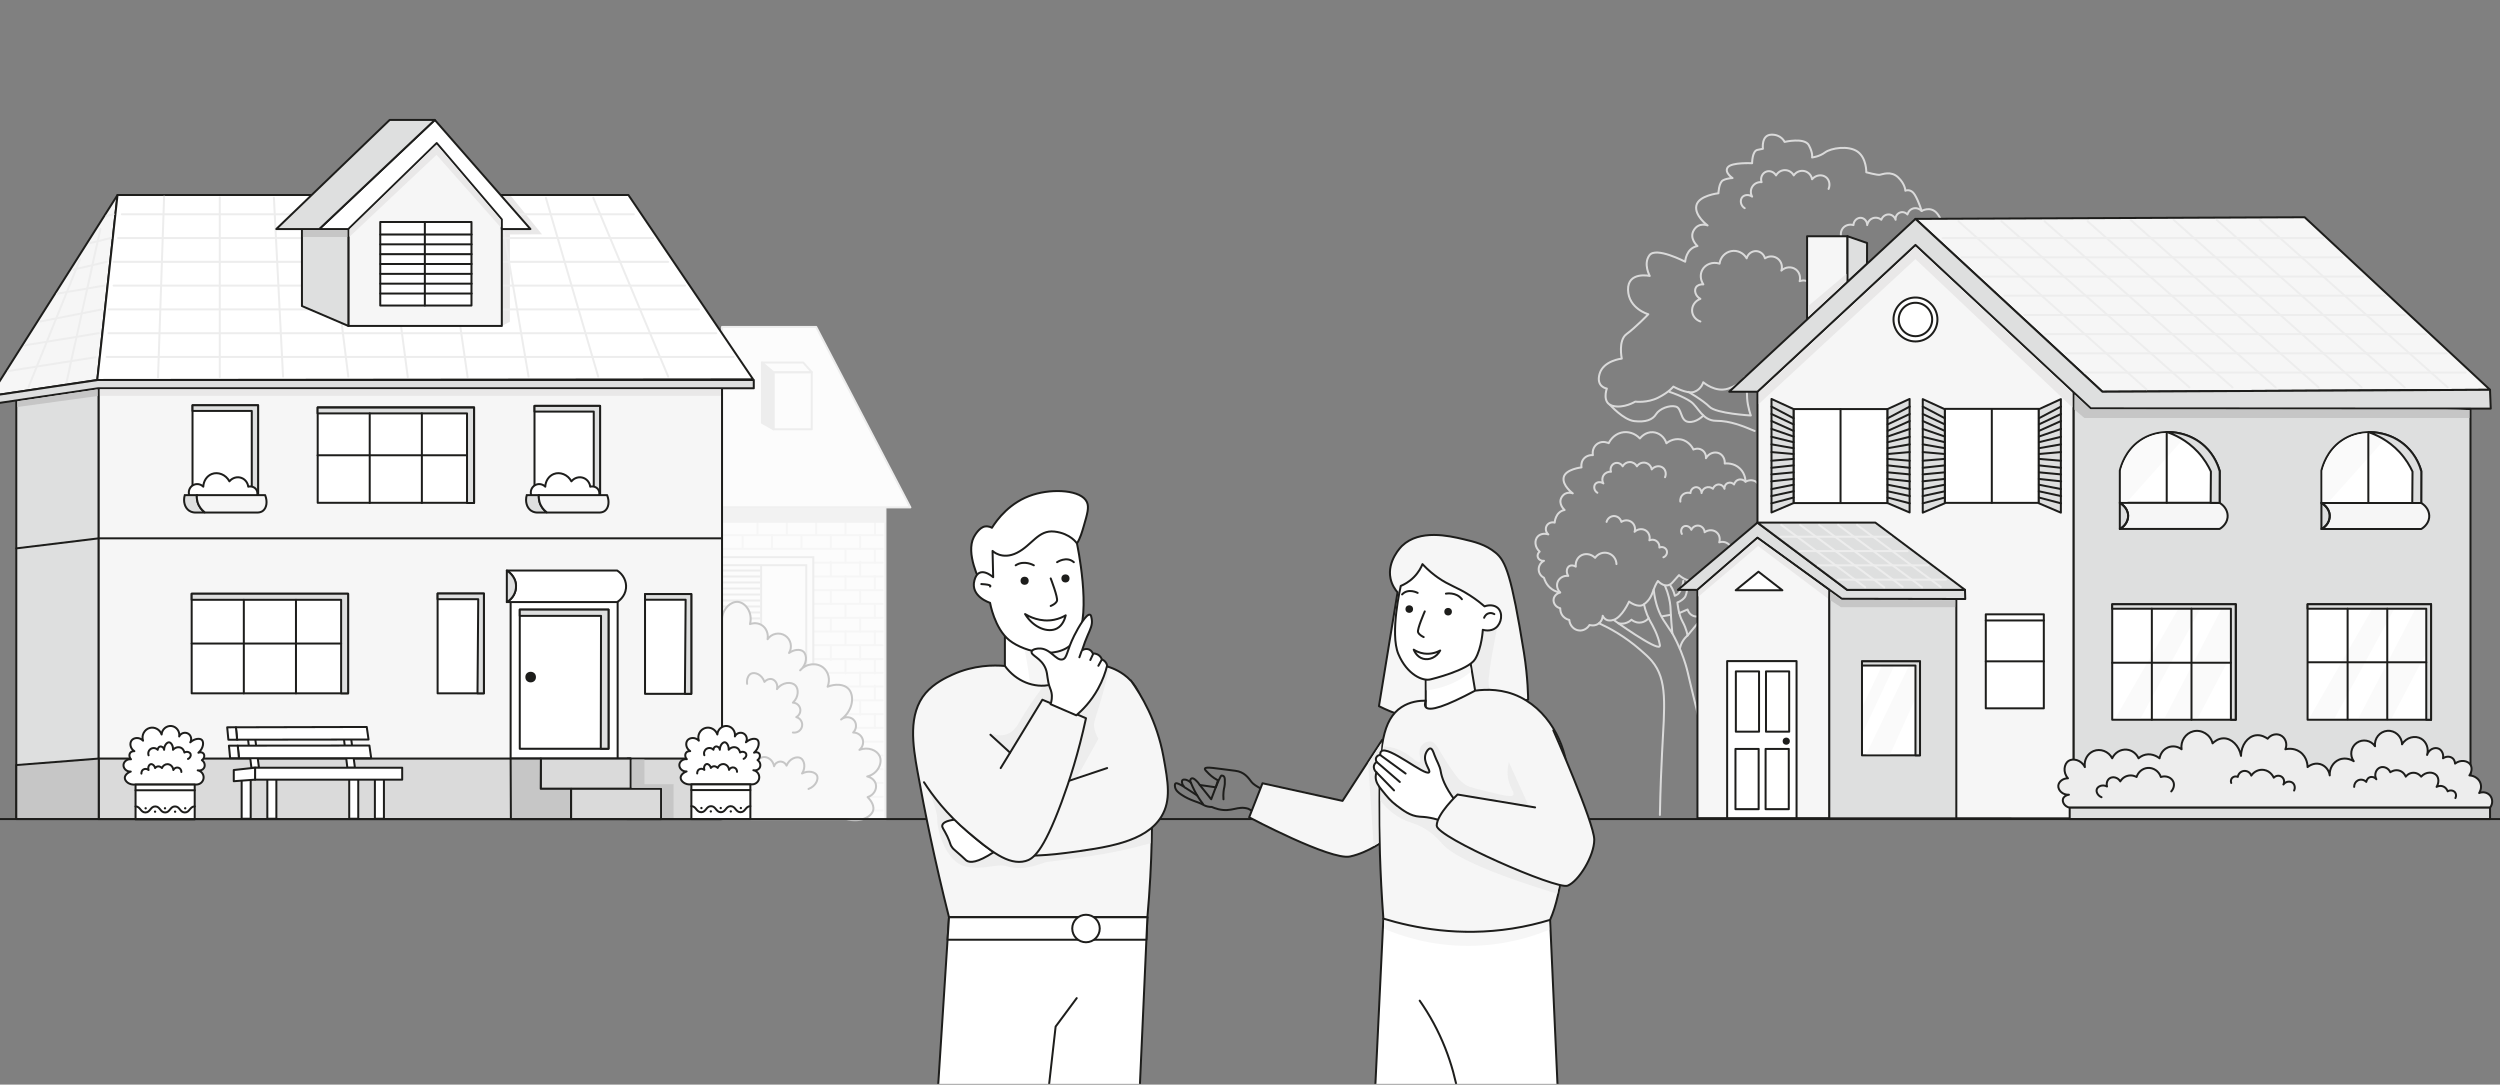 <?xml version="1.0" encoding="UTF-8"?><svg id="home_insurance" xmlns="http://www.w3.org/2000/svg" xmlns:xlink="http://www.w3.org/1999/xlink" viewBox="0 0 2489.29 1079.97"><rect x="0" y="0" width="2489.29" height="1079.97" fill="#808080" stroke="none"/><defs><style>.cls-1,.cls-2,.cls-3,.cls-4,.cls-5,.cls-6,.cls-7,.cls-8,.cls-9,.cls-10,.cls-11,.cls-12,.cls-13,.cls-14,.cls-15,.cls-16{stroke-width:2px;}.cls-1,.cls-2,.cls-3,.cls-5,.cls-7,.cls-8,.cls-9,.cls-10,.cls-11,.cls-12,.cls-13,.cls-14,.cls-15,.cls-16{stroke-linecap:round;}.cls-1,.cls-2,.cls-3,.cls-5,.cls-7,.cls-8,.cls-9,.cls-10,.cls-11,.cls-13,.cls-14,.cls-15,.cls-16{stroke-linejoin:round;}.cls-1,.cls-2,.cls-9,.cls-10,.cls-12,.cls-14,.cls-15,.cls-16{stroke:#1d1d1b;}.cls-1,.cls-17{fill:#f6f6f6;}.cls-18,.cls-10{fill:#fff;}.cls-2,.cls-3,.cls-19{fill:#ededed;}.cls-20{fill:#fafafa;}.cls-3,.cls-4,.cls-5,.cls-8{stroke:#ededed;}.cls-4,.cls-6,.cls-12{stroke-miterlimit:10;}.cls-4,.cls-8{fill:#fcfcfc;}.cls-5,.cls-7,.cls-11,.cls-21,.cls-14{fill:none;}.cls-6,.cls-13{fill:#f9f9f9;stroke:#c6c6c6;}.cls-7{stroke:#dadada;}.cls-9,.cls-12{fill:#dedfdf;}.cls-11{stroke:#f6f6f6;}.cls-22{fill:#e9e8e8;}.cls-23{clip-path:url(#clippath);}.cls-15{fill:#dadada;}.cls-16,.cls-24{fill:#c6c6c6;}.cls-25{fill:#f2f2f2;}.cls-26{fill:#1d1d1b;}</style><clipPath id="clippath"><rect class="cls-21" x="896.5" y="460.43" width="705.24" height="618.78"/></clipPath></defs><g id="right_house"><g id="tree_1"><path class="cls-7" d="M1609.54,561.66c-.13-5.03-3.51-9.44-8.33-10.86-4.85-1.44-10.11,.45-12.95,4.64-4.09-4.17-10.35-4.85-14.64-1.93-3.33,2.27-5.08,6.43-4.59,10.71-2.05-1.32-4.53-1.66-6.3-.65-2.64,1.51-3.74,6.03-1.18,9.86-4.76-.57-9.19,2.12-10.66,6.25-1.19,3.34-.29,7.18,2.28,9.91"/><path class="cls-7" d="M1656.28,554.9c3.07-1.17,4.39-4.71,3.07-7.36-1.21-2.41-4.35-3.56-7.07-2.32,.27-2.58-.88-5.12-3-6.59-3.23-2.24-6.8-.69-6.97-.61,.94-3.6-.31-7.36-3.1-9.46-3.34-2.51-8.32-2.2-11.62,.95,1.12-3.45,.03-7.23-2.71-9.47-2.95-2.41-7.23-2.59-10.46-.39-.83-3.29-3.69-5.64-6.97-5.81-3.55-.18-6.83,2.25-7.75,5.81"/><path class="cls-7" d="M1738.02,479.62c-1.93-2.07-4.86-2.79-7.36-1.84-3.1,1.18-3.96,4.34-4.04,4.65-1.53-1.72-3.94-2.33-6.03-1.55-2.31,.86-3.77,3.27-3.49,5.81-.75-2.32-2.74-4-5.04-4.26-2.75-.31-5.48,1.44-6.44,4.26-1.98-1.68-4.73-2.13-7.12-1.16-3.57,1.46-4.2,5.24-4.23,5.42-.01-3-2.14-5.44-4.68-5.81-3.03-.44-6.25,2.15-6.35,5.81-3.12-.89-6.4,.02-8.37,2.32-2.18,2.55-1.79,5.68-1.71,6.2"/><path class="cls-7" d="M1674.64,531.63c-1.47-2.81-.44-6.11,1.78-7.36,2.52-1.42,6.4-.14,7.67,3.27,1.34-3.05,4.65-4.74,7.83-4.05,3.02,.66,5.27,3.32,5.42,6.48,3.98-2.92,9.29-2.57,12.4,.49,2.41,2.38,3.22,6.11,2.11,9.58,3.94-1.32,8.26,0,10.67,3.2"/><path class="cls-7" d="M1590.52,490.64c-3.45-2.13-3.94-6.59-1.93-8.88,1.7-1.94,5.21-2.34,7.9-.39-1.45-2.54-1.36-5.69,.23-8.13,1.6-2.45,4.45-3.8,7.36-3.49-1.26-3.58,.64-7.41,3.87-8.52,2.81-.97,6.13,.28,7.76,3.1,1.39-2.58,4.06-4.21,6.96-4.26,3.01-.05,5.81,1.6,7.25,4.26,1.87-2.87,5.34-4.26,8.63-3.49,3.15,.75,5.57,3.35,6.1,6.59,3-3.67,8.21-4.13,11.33-1.55,2.51,2.08,3.38,5.91,1.93,9.3"/><path class="cls-7" d="M1646.59,587.03c1.64,14.93,5.89,24.3,9.66,30.22,2.88,4.52,8.93,13.36,8.93,13.36h0s-.48-4.99-.96-10.85c-.73-8.93-.59-12.16-.97-16.08-.48-4.95-1.76-12-5.44-20.53"/><path class="cls-7" d="M1663.27,583.15s2.93,3.49,4.36,10.07c0,0,1.42-.48,2.94-1.6,.56-.41,2-1.69,3.52-5.38,.73-1.77,1.63-4.45,2-7.9"/><path class="cls-7" d="M1680.31,578.5s.38,12.78-3.11,16.66c-3.49,3.87-6.97,4.65-6.97,4.65,0,0,.8,11.23,5.04,18.98,4.25,7.75,5.04,14.02,5.04,14.02,3.29-3.97,6.57-7.95,9.86-11.92"/><path class="cls-7" d="M1665.19,630.61c6.76,12.3,10.68,22.94,13.03,30.54,1.71,5.52,2.46,9.18,5.28,21.12,3.08,13.03,5.65,23.48,7.3,30.1"/><path class="cls-7" d="M1680.32,632.81c-1.47,1.24-3.61,3.36-5.34,6.55-1.37,2.52-2.02,4.86-2.35,6.55"/><path class="cls-7" d="M1592.17,620.6c10.53,4.81,25.53,12.93,40.97,26.37,4.7,4.09,8.39,7.31,11.66,11.2,15.82,18.87,12.61,43.68,10.15,91.38-.72,14.01-1.67,35.34-2.16,61.92"/><path class="cls-7" d="M1750.51,481.66c-5.23-6.39-12.49-2.03-12.49-2.03,0-1.26-.18-7.88-5.52-13.07-6.16-5.99-14.12-5.14-15.16-5.01,.35-4.32-1.79-8.36-5.28-10.08-4.48-2.21-10.59-.33-13.44,4.8,.34-3.23-1.15-6.39-3.84-8.16-4.07-2.67-8.46-.57-8.64-.48-.29-.68-3.82-8.4-12.48-10.08-7.9-1.53-13.67,3.22-14.4,3.84-1.88-6.25-7.29-10.65-13.44-11.04-7.81-.49-12.62,5.78-12.96,6.24-4.85-5.24-12.05-7.48-18.72-5.76-8.32,2.15-11.85,9.43-12.33,10.45-.31-.16-5.7-2.8-10.75,.26-3.85,2.33-5.87,7-5,11.65-3.94-.31-7.7,1.39-9.79,4.5-2.23,3.31-1.69,6.87-1.54,7.7,0,0-15.98,1.74-17.72,9.88-1.74,8.14,9.01,15.98,9.01,15.98,0,0-6.97-2.91-11.04,3.78-4.07,6.68,2.91,12.78,2.91,12.78-9.3,1.74-9.88,12.59-9.88,12.59-2.98-.88-6.16,.28-7.76,2.76-1.8,2.79-1.24,6.67,1.44,8.96-3.94-1.31-8.14-.52-10.56,2.08-3.4,3.65-3.09,10.66,1.92,15.01-1.56,1.33-2.34,3.32-1.94,5.15,.55,2.5,3.22,4.39,6.26,4.04-3.36,1.68-5.43,5.16-5.27,8.84,.15,3.41,2.17,6.49,5.27,8.03,.5,1.82,2.26,7.33,7.68,11.24,3.3,2.38,6.59,3.19,8.5,3.51-3.46,.71-6.09,3.39-6.58,6.57-.6,3.94,2.18,8.04,6.58,9.06-.03,.86-.06,4.9,3.02,8.22,2.24,2.41,4.92,3.14,5.97,3.36,.47,5.69,4.79,10.1,9.87,10.56,4.02,.36,8.02-1.79,10.27-5.47,.38,.12,5.38,1.62,9.49-1.73,3.42-2.78,3.65-6.83,3.67-7.46,.44,.97,1.41,2.77,3.38,3.84,1.67,.91,4.09,1.34,7.48,.26,8.52-2.71,15.37-18.21,15.37-18.21,0,0,8.97,6.97,14.85,2.71,5.88-4.26,7.75-9.3,9.68-14.72s4.22-8.52,4.22-8.52c0,0,7.79,8.91,14.38,1.55l6.59-7.36s5.26,5.04,12.32,5.81"/><path class="cls-7" d="M1690.18,613.86c-.99,.08-2.65,.06-4.46-.72-3.91-1.7-5.19-5.59-5.4-6.26-2.74,1.18-5.49,2.37-8.23,3.55"/><path class="cls-7" d="M1663.27,612.21c-.07,.01-3.05,.55-3.13,.56-.16,.03-4.5,.8-4.66,.83"/><path class="cls-7" d="M1606.69,617.24s42.37,30.58,45.91,26.34c.32-.38,.24-.92,.17-1.3-1.7-10.11-7.98-20.83-9.25-23.07-2.19-3.86-4.87-9.6-6.62-17.47"/><path class="cls-7" d="M1641.62,615.55c-.5,.58-3.81,4.35-9.24,4.39-4.24,.03-7.13-2.22-7.92-2.88-.93,.9-3.12,2.75-6.5,3.55-2.89,.69-5.29,.28-6.53-.02"/></g><g id="tree_2"><path class="cls-7" d="M1809.28,300.92c3.81-1.45,5.44-5.84,3.8-9.12-1.5-2.99-5.4-4.41-8.76-2.88,.34-3.2-1.09-6.34-3.72-8.16-4-2.77-8.42-.86-8.64-.76,1.16-4.46-.38-9.12-3.84-11.72-4.14-3.11-10.31-2.72-14.4,1.18,1.39-4.27,.04-8.95-3.36-11.74-3.65-2.99-8.96-3.21-12.96-.48-1.03-4.07-4.57-6.99-8.64-7.2-4.4-.22-8.47,2.78-9.6,7.2-3.02-5.46-9.24-8.38-15.36-7.2-6.15,1.18-10.86,6.26-11.6,12.49-6.88-2.26-14.15,.57-17.2,6.23-2.37,4.39-1.92,9.97,1.05,14.4-3.01-.28-5.92,.76-7.29,2.88-2.05,3.17-.68,8.77,4.32,11.52-5.57,2.08-8.9,7.57-8.16,12.96,.6,4.35,3.78,8.06,8.16,9.6"/><path class="cls-7" d="M1913.4,210.08c-2.4-2.57-6.02-3.46-9.12-2.28-3.84,1.46-4.91,5.37-5.01,5.76-1.9-2.13-4.88-2.89-7.47-1.92-2.86,1.07-4.67,4.05-4.32,7.2-.93-2.88-3.39-4.95-6.24-5.28-3.4-.39-6.79,1.78-7.98,5.28-2.46-2.09-5.86-2.64-8.82-1.44-4.43,1.81-5.21,6.5-5.24,6.72-.02-3.72-2.66-6.75-5.8-7.2-3.76-.54-7.74,2.66-7.87,7.2-3.86-1.1-7.93,.03-10.37,2.88-2.7,3.16-2.21,7.04-2.12,7.68"/><path class="cls-7" d="M1737.22,207.29c-4.28-2.64-4.89-8.16-2.39-11.01,2.11-2.4,6.46-2.9,9.79-.48-1.8-3.14-1.69-7.05,.29-10.08,1.98-3.04,5.51-4.71,9.12-4.32-1.56-4.43,.79-9.18,4.8-10.56,3.48-1.2,7.6,.35,9.61,3.84,1.72-3.19,5.03-5.22,8.63-5.28,3.73-.07,7.2,1.98,8.98,5.28,2.32-3.55,6.62-5.28,10.7-4.32,3.91,.92,6.9,4.15,7.56,8.16,3.71-4.55,10.18-5.12,14.04-1.92,3.11,2.58,4.18,7.32,2.39,11.52"/><path class="cls-7" d="M1747.08,429.09c-11.52-4.81-24.24-10.09-38.16-10.09s-17.76-13.73-25.44-19.1c-7.68-5.38-21.12-9.7-21.12-9.7"/><path class="cls-7" d="M1681.08,390.2s14.4,8.16,21.12,14.88c6.72,6.72,41.12,8.64,41.12,8.64,0,0-3.2-8.64-3.68-17.28-.48-8.64-.48-15.84-.48-15.84"/><path class="cls-7" d="M1737.22,375.52s-3.35,7-16.31,11.38c-12.96,4.38-24.96-6.3-24.96-6.3,0,0-1.92,7.2-9.12,9.6-7.2,2.4-20.64-5.28-20.64-5.28,0,0-3.84,5.28-14.9,10.93-11.06,5.65-23.02,4.04-23.02,4.04,0,0-11.52,7.1-22.56,4.22-11.04-2.88-5.76-17.22-5.76-17.22,0,0-11.04-1.58-7.2-14.74s22.08-15.08,22.08-15.08c0,0-3.84-18.24,4.8-24.48,8.64-6.24,21.6-19.68,21.6-19.68,0,0-19.68-5.52-20.16-24.24s21.6-13.92,21.6-13.92c0,0-6.72-12-.24-20.64,6.48-8.64,35.52,6.48,35.52,6.48,0,0,.72-13.44,12.24-15.6,0,0-8.64-7.56-3.6-15.84,5.04-8.28,13.68-4.68,13.68-4.68,0,0-13.32-9.72-11.16-19.8,2.16-10.08,21.96-12.24,21.96-12.24,0,0,.36-10.8,4.68-12.96s9.36-2.16,9.36-2.16c0,0-8.64-5.76-4.68-10.8,3.96-5.04,24.19-3.96,24.19-3.96,0,0-.07-12.24,5.33-13.32l5.4-1.08s-1.8-13.68,8.28-14.04c10.08-.36,13.32,7.2,13.32,7.2,0,0,19.8-4.68,24.12,3.24,4.32,7.92,3.24,12.24,3.24,12.24,0,0,7.2-.72,12.96-5.04,5.76-4.32,23.4-7.2,32.4-.72s8.64,20.52,8.64,20.52c0,0,10.8,2.88,13.32,2.52,2.52-.36,11.16-4.32,18.36,2.52,7.2,6.84,7.2,13.32,7.2,13.32,0,0,5.4-2.52,9.36,3.96s6.84,16.2,6.84,16.2c0,0,9-5.4,15.48,2.52,6.48,7.92,9.36,23.4,9.36,23.4"/><path class="cls-7" d="M1696.05,413.72s-6.81,7.42-14.97,6.35c-8.16-1.07-6.24-13.62-12.48-15.26-6.24-1.65-16.32,2.14-19.68,7.68-3.36,5.55-10.56,8.11-21.6,6.83-11.04-1.28-24.21-16.25-24.21-16.25"/></g><g id="house"><polygon class="cls-6" points="1766.24 571.61 1766.24 594.18 1745.02 594.18 1766.24 571.61"/><polygon class="cls-9" points="2459.9 407.32 2459.9 815.35 2064.58 814.84 2064.58 390.04 2459.9 407.32"/><path class="cls-1" d="M2064.58,390.04v424.8l-314.64-.22V390.04c52.44-48.72,104.88-97.44,157.32-146.16,52.44,48.72,104.88,97.44,157.32,146.16Z"/><path class="cls-1" d="M1907.26,217.96c129.17-.55,258.35-1.09,387.52-1.64,61.52,57.26,123.04,114.52,184.56,171.79-128.65,.64-257.31,1.29-385.96,1.93-62.04-57.36-124.08-114.72-186.12-172.08Z"/><rect class="cls-10" x="1785.86" y="407.32" width="93.6" height="93.6"/><rect class="cls-10" x="1936.48" y="407.14" width="93.6" height="93.6"/><path class="cls-9" d="M1785.86,407.32l-21.96-10.08v113.04c7.32-3.12,14.64-6.24,21.96-9.36v-93.6Z"/><path class="cls-9" d="M1879.46,407.32l21.96-10.08c0,37.68,0,75.36,0,113.04-7.32-3.12-14.64-6.24-21.96-9.36v-93.6Z"/><path class="cls-9" d="M1936.48,407.5l-21.96-10.08v113.04c7.32-3.12,14.64-6.24,21.96-9.36v-93.6Z"/><path class="cls-9" d="M2030.08,407.5l21.96-10.08v113.04c-7.32-3.12-14.64-6.24-21.96-9.36v-93.6Z"/><rect class="cls-10" x="1977.28" y="611.69" width="57.78" height="93.6"/><rect class="cls-9" x="1821.32" y="587.32" width="126.62" height="227.52"/><path class="cls-9" d="M1749.94,535.48c28,20.24,56,40.48,84,60.72,40.96,.08,81.92,.16,122.88,.24-.08-3.04-.16-6.08-.24-9.12h-117.36c-29.76-22.32-59.52-44.64-89.28-66.96l-79.2,66.96h19.44l59.76-51.84Z"/><path class="cls-9" d="M1749.94,520.36h117.36c29.76,22.32,59.52,44.64,89.28,66.96h-117.36l-89.28-66.96Z"/><rect class="cls-10" x="1854.01" y="658.49" width="57.78" height="93.6"/><line class="cls-14" x1="1832.66" y1="407.32" x2="1832.66" y2="500.73"/><line class="cls-14" x1="1983.28" y1="407.32" x2="1983.28" y2="500.73"/><path class="cls-10" d="M2110.74,500.73h99.36c.02-10.72,.03-21.44,.05-32.16-1.61-5.23-6.91-19.88-21.65-29.57-16.62-10.93-40.67-12.56-58.32,0-13.84,9.85-18.18,24.45-19.44,29.52v32.22Z"/><path class="cls-1" d="M2210.1,526.67h-99.37c5.3-2.79,8.5-8,8.28-13.51-.32-8.09-7.82-12.19-8.28-12.43h99.37c5.49,3.23,8.58,8.89,7.92,14.59-.82,7.15-7.11,10.89-7.92,11.35Z"/><path class="cls-14" d="M2110.74,500.73v25.94c5.3-2.79,8.5-8,8.28-13.51-.32-8.09-7.82-12.19-8.28-12.43Z"/><line class="cls-14" x1="2226.1" y1="601.69" x2="2226.1" y2="716.64"/><path class="cls-10" d="M2311.47,500.82h99.36c.02-10.72,.03-21.44,.05-32.16-1.61-5.23-6.91-19.88-21.65-29.57-16.62-10.93-40.67-12.56-58.32,0-13.84,9.85-18.18,24.45-19.44,29.52v32.22Z"/><path class="cls-1" d="M2410.84,526.76h-99.37c5.3-2.79,8.5-8,8.28-13.51-.32-8.09-7.82-12.19-8.28-12.43h99.37c5.49,3.23,8.58,8.89,7.92,14.59-.82,7.15-7.11,10.89-7.92,11.35Z"/><path class="cls-14" d="M2311.47,500.82v25.94c5.3-2.79,8.5-8,8.28-13.51-.32-8.09-7.82-12.19-8.28-12.43Z"/><polygon class="cls-1" points="1799.35 318.11 1799.35 235.24 1839.58 235.24 1839.58 280.77 1799.35 318.11"/><path class="cls-9" d="M1839.58,235.24c6.5,2.24,13,4.48,19.5,6.72-.02,6.92-.04,13.85-.06,20.77-6.48,6.01-12.96,12.03-19.44,18.04v-45.54Z"/><path class="cls-9" d="M1749.94,390.04h-28.08l185.4-172.08,186.12,172.08c128.65-.64,257.31-1.29,385.96-1.93,.24,6.24,.48,12.48,.72,18.72-132.73-.08-265.47-.15-398.2-.23-58.2-54.24-116.4-108.48-174.6-162.72l-157.32,146.16Z"/><path class="cls-1" d="M1821.32,814.62h-131.15v-227.3c19.92-17.28,39.84-34.56,59.76-51.84,23.79,17.28,47.59,34.56,71.38,51.84v227.3Z"/><rect class="cls-10" x="1719.74" y="658.27" width="69.12" height="156.35"/><rect class="cls-10" x="2103.16" y="601.69" width="122.94" height="114.95"/><line class="cls-14" x1="2420.63" y1="601.69" x2="2420.63" y2="716.64"/><rect class="cls-10" x="2297.69" y="601.69" width="122.94" height="114.95"/><circle class="cls-10" cx="1907.26" cy="318.11" r="21.88"/><path class="cls-24" d="M2458.82,416.18h-383.4c-3.27-2.76-6.54-5.52-9.81-8.28,.03-4.98,.06-9.96,.09-14.94,5.22,4.92,10.44,9.84,15.66,14.76,122.1,.06,244.2,.12,366.3,.18,3.72,.15,7.44,.3,11.16,.45v7.83Z"/><path class="cls-22" d="M2063.45,390.98c.03,4.92,.06,9.84,.08,14.76-52.09-49.25-104.18-98.49-156.28-147.74-52.01,48.11-104.01,96.21-156.02,144.32v-11.7c52.02-48.36,104.04-96.72,156.06-145.08,52.05,48.48,104.1,96.96,156.15,145.44Z"/><path class="cls-22" d="M1838.54,272.66c-.04,2.52-.08,5.04-.12,7.56-12.65,11.78-25.3,23.56-37.95,35.34,0-3.6-.02-7.2-.02-10.8,12.7-10.7,25.4-21.4,38.09-32.1Z"/><path class="cls-24" d="M1946.9,597.62c-.04,2.32-.08,4.64-.12,6.96h-113.76c-3.52-2.32-7.04-4.64-10.56-6.96v-8.4c3.72,2.72,7.44,5.44,11.16,8.16,37.76,.08,75.52,.16,113.28,.24Z"/><path class="cls-22" d="M1820.3,587.9l-.12,8.16c-23.21-17.48-46.42-34.96-69.63-52.44-19.79,16.8-39.58,33.6-59.37,50.4v-6.12c19.6-17,39.2-34,58.8-51,23.44,17,46.88,34,70.32,51Z"/><line class="cls-10" x1="1977.28" y1="658.49" x2="2035.06" y2="658.49"/><circle class="cls-26" cx="1778.61" cy="738" r="3.57"/><g><line class="cls-5" x1="1950.11" y1="220.34" x2="2137.24" y2="387.62"/><line class="cls-5" x1="2035.82" y1="220.34" x2="2222.95" y2="385.72"/><line class="cls-5" x1="2207.22" y1="219.02" x2="2394.36" y2="385.7"/><line class="cls-5" x1="2121.52" y1="219.02" x2="2308.65" y2="385.7"/><line class="cls-5" x1="2078.67" y1="220.34" x2="2265.8" y2="385.7"/><line class="cls-5" x1="1992.96" y1="220.34" x2="2180.09" y2="385.72"/><line class="cls-5" x1="2164.37" y1="219.02" x2="2351.5" y2="385.7"/><line class="cls-5" x1="2250.08" y1="219.02" x2="2437.21" y2="385.7"/><line class="cls-5" x1="1934.3" y1="237.08" x2="2313.44" y2="237.08"/><line class="cls-5" x1="1953.11" y1="256.2" x2="2332.24" y2="256.2"/><line class="cls-5" x1="1973.91" y1="275.32" x2="2353.05" y2="275.32"/><line class="cls-5" x1="1995.71" y1="294.44" x2="2374.85" y2="294.44"/><line class="cls-5" x1="2015.52" y1="313.56" x2="2394.65" y2="313.56"/><line class="cls-5" x1="2036.32" y1="332.68" x2="2415.46" y2="332.68"/><line class="cls-5" x1="2057.12" y1="351.8" x2="2436.26" y2="351.8"/><line class="cls-5" x1="2075.93" y1="370.92" x2="2455.07" y2="370.92"/></g><g><line class="cls-1" x1="1914.53" y1="404.84" x2="1936.5" y2="416.45"/><line class="cls-1" x1="1914.53" y1="412.21" x2="1936.5" y2="422.57"/><line class="cls-1" x1="1914.53" y1="419.21" x2="1936.5" y2="429.05"/><line class="cls-1" x1="1914.53" y1="427.09" x2="1936.5" y2="434.66"/><line class="cls-1" x1="1914.53" y1="434.92" x2="1936.5" y2="440.31"/><line class="cls-1" x1="1914.53" y1="442.44" x2="1936.5" y2="446.28"/><line class="cls-1" x1="1914.53" y1="450.14" x2="1936.5" y2="452.06"/><line class="cls-1" x1="1914.53" y1="458.75" x2="1936.5" y2="456.94"/><line class="cls-1" x1="1914.53" y1="465.78" x2="1936.5" y2="463.38"/><line class="cls-1" x1="1914.53" y1="472.36" x2="1936.5" y2="470.3"/><line class="cls-1" x1="1914.42" y1="479.27" x2="1936.61" y2="476.87"/><line class="cls-1" x1="1914.53" y1="486.97" x2="1936.5" y2="482.65"/><line class="cls-1" x1="1914.42" y1="493.95" x2="1936.61" y2="489.15"/><line class="cls-1" x1="1914.53" y1="501.18" x2="1936.5" y2="495.41"/></g><g><line class="cls-1" x1="1763.9" y1="404.84" x2="1785.86" y2="416.45"/><line class="cls-1" x1="1763.9" y1="412.21" x2="1785.86" y2="422.57"/><line class="cls-1" x1="1763.9" y1="419.21" x2="1785.86" y2="429.05"/><line class="cls-1" x1="1763.9" y1="427.09" x2="1785.86" y2="434.66"/><line class="cls-1" x1="1763.9" y1="434.92" x2="1785.86" y2="440.31"/><line class="cls-1" x1="1763.9" y1="442.44" x2="1785.86" y2="446.28"/><line class="cls-1" x1="1763.9" y1="450.14" x2="1785.86" y2="452.06"/><line class="cls-1" x1="1763.9" y1="458.75" x2="1785.86" y2="456.94"/><line class="cls-1" x1="1763.9" y1="465.78" x2="1785.86" y2="463.38"/><line class="cls-1" x1="1763.9" y1="472.36" x2="1785.86" y2="470.3"/><line class="cls-1" x1="1763.79" y1="479.27" x2="1785.97" y2="476.87"/><line class="cls-1" x1="1763.9" y1="486.97" x2="1785.86" y2="482.65"/><line class="cls-1" x1="1763.79" y1="493.95" x2="1785.97" y2="489.15"/><line class="cls-1" x1="1763.9" y1="501.18" x2="1785.86" y2="495.41"/></g><g><line class="cls-1" x1="1901.53" y1="404.84" x2="1879.57" y2="416.45"/><line class="cls-1" x1="1901.53" y1="412.21" x2="1879.57" y2="422.57"/><line class="cls-1" x1="1901.53" y1="419.21" x2="1879.57" y2="429.05"/><line class="cls-1" x1="1901.53" y1="427.09" x2="1879.57" y2="434.66"/><line class="cls-1" x1="1901.53" y1="434.92" x2="1879.57" y2="440.31"/><line class="cls-1" x1="1901.53" y1="442.44" x2="1879.57" y2="446.28"/><line class="cls-1" x1="1901.53" y1="450.14" x2="1879.57" y2="452.06"/><line class="cls-1" x1="1901.53" y1="458.75" x2="1879.57" y2="456.94"/><line class="cls-1" x1="1901.53" y1="465.78" x2="1879.57" y2="463.38"/><line class="cls-1" x1="1901.53" y1="472.36" x2="1879.57" y2="470.3"/><line class="cls-1" x1="1901.64" y1="479.27" x2="1879.46" y2="476.87"/><line class="cls-1" x1="1901.53" y1="486.97" x2="1879.57" y2="482.65"/><line class="cls-1" x1="1901.64" y1="493.95" x2="1879.46" y2="489.15"/><line class="cls-1" x1="1901.53" y1="501.18" x2="1879.57" y2="495.41"/></g><g><line class="cls-1" x1="2052.17" y1="404.84" x2="2030.2" y2="416.45"/><line class="cls-1" x1="2052.17" y1="412.21" x2="2030.2" y2="422.57"/><line class="cls-1" x1="2052.17" y1="419.21" x2="2030.2" y2="429.05"/><line class="cls-1" x1="2052.17" y1="427.09" x2="2030.2" y2="434.66"/><line class="cls-1" x1="2052.17" y1="434.92" x2="2030.2" y2="440.31"/><line class="cls-1" x1="2052.17" y1="442.44" x2="2030.2" y2="446.28"/><line class="cls-1" x1="2052.17" y1="450.14" x2="2030.2" y2="452.06"/><line class="cls-1" x1="2052.17" y1="458.75" x2="2030.2" y2="456.94"/><line class="cls-1" x1="2052.17" y1="465.78" x2="2030.2" y2="463.38"/><line class="cls-1" x1="2052.17" y1="472.36" x2="2030.2" y2="470.3"/><line class="cls-1" x1="2052.28" y1="479.27" x2="2030.09" y2="476.87"/><line class="cls-1" x1="2052.17" y1="486.97" x2="2030.2" y2="482.65"/><line class="cls-1" x1="2052.28" y1="493.95" x2="2030.09" y2="489.15"/><line class="cls-1" x1="2052.17" y1="501.18" x2="2030.2" y2="495.41"/></g><circle class="cls-10" cx="1907.26" cy="318.11" r="16.64"/><g><path class="cls-5" d="M1773.58,522.68c27.85,20.67,55.7,41.34,83.55,62.01"/><path class="cls-5" d="M1811.34,522.68c27.72,20.57,55.45,41.15,83.17,61.72"/><path class="cls-5" d="M1792.46,522.68c27.88,20.69,55.77,41.39,83.65,62.08"/><path class="cls-5" d="M1849.1,522.68c27.79,20.62,55.58,41.24,83.36,61.86"/><path class="cls-5" d="M1830.22,522.68c27.89,20.7,55.78,41.39,83.66,62.09"/><line class="cls-5" x1="1773" y1="534.45" x2="1882.74" y2="534.45"/><line class="cls-5" x1="1791.71" y1="548.69" x2="1899.47" y2="548.69"/><line class="cls-5" x1="1810.17" y1="562.93" x2="1919.91" y2="562.93"/><path class="cls-5" d="M1829.85,577.17h107.76"/></g><g><path class="cls-2" d="M2479.39,804.2h-418.57c-5.06-1.01-7.65-5.56-6.65-8.74,.69-2.17,3.08-3.79,5.89-4.16-6.43,.47-11.03-4.72-10.56-9.12,.4-3.7,4.42-7.26,9.6-7.2-5.28-5.97-3.86-14.33,.48-17.28,4.39-2.99,12.82-1.16,16.35,6.12-1.08-6.84,2.6-13.46,8.61-15.96,6.77-2.81,15.04,.2,18.62,7.2,2.6-5.71,8.41-9.16,14.38-8.64,5.14,.45,9.68,3.78,11.84,8.64,1.26-1.12,3.57-2.85,6.88-3.6,7.32-1.66,13.18,2.9,14.04,3.6,.05-.34,1.2-7.84,8.28-10.8,4.53-1.89,9.76-1.2,13.65,1.82-1.22-8.23,4.02-15.99,11.67-17.9,8.25-2.06,17.11,3.24,19.2,12,1.41-1.39,5.49-5.04,11.06-5.02,7.72,.02,15.36,7.08,17.26,17.5,.11-10.76,6.61-19.13,14.37-20.44,5.75-.97,10.58,2.21,12.15,3.35,3.07-4.04,8.39-5.43,12.6-3.55,4.95,2.2,7.45,8.51,5.04,14.06,1.1-.27,8.01-1.87,14.4,2.5,7.74,5.29,7.72,14.53,7.71,15.24,.38-.33,5.69-4.88,12.45-3,5.07,1.41,8.88,5.85,9.62,11.27-.44-6.77,3.25-13.02,9.1-15.59,7.39-3.25,14.28,1.11,14.78,1.44-4.24-5.82-2.87-14.1,2.98-18.24,5.88-4.16,14.19-2.64,18.24,3.36-.99-7.72,4.73-14.73,12.24-15.36,7.64-.64,14.52,5.53,14.64,13.44,4.19-7.05,13.06-9.2,19.2-5.52,5.1,3.06,7.63,9.72,5.76,16.08,1.64-5.56,7.48-8.05,11.52-6.24,3.14,1.41,5.12,5.41,4.32,9.6,3.19-2.17,7.15-2.09,9.6,0,2.19,1.87,2.37,4.66,2.4,5.28,5.6-4.35,12.81-2.92,15.36,1.2,1.78,2.88,1.32,7.12-1.08,10.55,5.32,.28,9.79,3.6,11.16,8.17,1.4,4.67-1.02,8.68-1.44,9.36,3.74-1.51,7.97-.62,10.56,2.16,3.04,3.28,3.26,8.59,.29,12.41Z"/><rect class="cls-9" x="2060.82" y="804.2" width="418.57" height="11.35"/><path class="cls-2" d="M2092.51,793.78c-3.8-1.55-5.56-5.34-4.7-7.92,1-2.99,5.78-5.11,10.17-2.72-.87-3.25,.26-6.57,2.64-8.16,3.13-2.09,8.17-1.02,10.58,3.06,.44-.75,2.53-4.16,6.94-5.46,4.75-1.4,8.6,.69,9.27,1.08,1.6-4.98,5.91-8.53,10.89-9,5.76-.54,11.37,3.16,13.3,9,5.43-1.82,10.92,.76,12.53,5,1.15,3.01,.25,6.66-2.16,9.36"/><path class="cls-2" d="M2221.67,779.62c-.66-1.72-.33-3.65,.86-4.97,1.39-1.54,3.7-1.99,5.68-1.08,.47-3.13,2.98-5.56,6.08-5.92,3.2-.37,6.28,1.55,7.36,4.63,2.78-4.17,7.68-6.38,12.52-5.66,6.89,1.02,9.71,7.37,9.86,7.73,2.3-2.39,6-2.55,8.31-.56,2.02,1.74,2.61,4.81,1.29,7.36,2.36-3.23,6.75-3.69,9.28-1.58,2,1.68,2.65,4.84,1.36,7.59"/><path class="cls-2" d="M2344.08,783.5c-.04-2.68,1.34-5.15,3.6-6.37,2.69-1.46,6.17-.92,8.46,1.4,.02-.14,.49-3.33,3.3-4.52,2.27-.96,5.06-.21,6.72,1.92-2.54-4.67-.27-10.23,3.84-11.76,3.6-1.33,8.23,.56,10.08,4.75,.31-.23,4.62-3.28,9.6-1.39,4.03,1.54,5.53,5.19,5.76,5.8,.31-.41,2.89-3.76,7.44-3.88,4.84-.12,7.66,3.53,7.92,3.88,4.7-5.29,12.18-4.99,15.36-1.24,2.33,2.76,2.43,7.48,0,11.41,.47-.25,2.99-1.56,6-.61,3.69,1.16,4.92,4.68,5.04,5.04,2.69-1.57,5.94-.9,7.44,1.2,1.09,1.53,1.16,3.67,.24,5.52"/></g><rect class="cls-10" x="1728.42" y="668.54" width="23.09" height="60"/><rect class="cls-10" x="1758.42" y="668.54" width="23.09" height="60"/><rect class="cls-10" x="1728.03" y="745.7" width="23.09" height="60"/><rect class="cls-10" x="1758.03" y="745.7" width="23.09" height="60"/><path class="cls-10" d="M1728.28,587.75h46.46c-7.94-6.16-15.88-12.33-23.82-18.49-7.55,6.16-15.09,12.33-22.64,18.49Z"/><line class="cls-1" x1="1977.28" y1="617.78" x2="2035.06" y2="617.78"/><path class="cls-20" d="M1873.51,663.73c-6.14,12.81-12.27,25.63-18.41,38.45,0,8.88,0,17.76,0,26.64,10.22-21.7,20.43-43.39,30.65-65.08h-12.24Z"/><path class="cls-20" d="M1900.41,663.73c-14.07,29.06-28.15,58.13-42.22,87.2,7.99,0,15.99,0,23.98-.01,8.02-17.74,16.03-35.47,24.05-53.21,.02-11.32,.03-22.65,.04-33.97h-5.85Z"/><polygon class="cls-9" points="1854.01 662.66 1907.26 662.66 1907.26 752.08 1911.79 752.08 1911.79 658.49 1854.01 658.49 1854.01 662.66"/><path class="cls-20" d="M2169.02,606.1c-20.88,36.29-41.76,72.59-62.64,108.88h25.2c19.8-36.29,39.6-72.59,59.4-108.88h-21.96Z"/><path class="cls-20" d="M2212.04,606.1c-18.9,36.29-37.8,72.59-56.7,108.88h33.12c10.96-20.82,21.92-41.64,32.88-62.46v-46.42h-9.3Z"/><polygon class="cls-9" points="2103.16 606.1 2221.34 606.1 2221.34 716.64 2226.1 716.64 2226.1 601.69 2103.16 601.69 2103.16 606.1"/><line class="cls-14" x1="2142.63" y1="606.1" x2="2142.63" y2="716.64"/><line class="cls-10" x1="2182.11" y1="606.1" x2="2182.11" y2="716.64"/><line class="cls-10" x1="2103.16" y1="659.91" x2="2221.34" y2="659.91"/><path class="cls-20" d="M2362.14,606.06c-20.88,36.29-41.76,72.59-62.64,108.88h25.2c19.8-36.29,39.6-72.59,59.4-108.88h-21.96Z"/><path class="cls-20" d="M2405.16,606.06c-18.9,36.29-37.8,72.59-56.7,108.88h33.12c10.96-20.82,21.92-41.64,32.88-62.46v-46.42h-9.3Z"/><polygon class="cls-9" points="2297.69 606.1 2415.87 606.1 2415.87 716.64 2420.63 716.64 2420.63 601.69 2297.69 601.69 2297.69 606.1"/><line class="cls-14" x1="2337.56" y1="606.1" x2="2337.56" y2="716.17"/><line class="cls-10" x1="2377.03" y1="606.1" x2="2377.03" y2="716.17"/><line class="cls-10" x1="2298.09" y1="659.44" x2="2415.87" y2="659.44"/><path class="cls-20" d="M2172.74,438.5c-18.2,20.36-36.4,40.72-54.6,61.08h-6.12c0-10.4-.02-20.79-.03-31.19,.61-2.39,1.65-5.76,3.48-9.55,1.83-3.81,6.59-13.37,17.43-20.31,10.08-6.46,20.05-7.21,24.54-7.26,2.53,.88,5.3,1.99,8.22,3.39,2.62,1.26,4.98,2.56,7.08,3.84Z"/><path class="cls-9" d="M2157.5,430.14c6.98,2.36,19.69,7.75,30.96,19.89,6.5,7,10.5,14.08,12.96,19.44-.08,10.42-.16,20.85-.24,31.27h8.92c.03-10.48,.06-20.97,.09-31.45-1.37-5.06-5-15.58-14.67-24.72-15.13-14.28-33.75-14.49-38.02-14.43Z"/><line class="cls-14" x1="2157.44" y1="431.67" x2="2157.44" y2="500.73"/><path class="cls-20" d="M2373.49,438.62c-18.2,20.36-36.4,40.72-54.6,61.08h-6.12c0-10.4-.02-20.79-.03-31.19,.61-2.39,1.65-5.76,3.48-9.55,1.83-3.81,6.59-13.37,17.43-20.31,10.08-6.46,20.05-7.21,24.54-7.26,2.53,.88,5.3,1.99,8.22,3.39,2.62,1.26,4.98,2.56,7.08,3.84Z"/><path class="cls-9" d="M2358.25,430.25c6.98,2.36,19.69,7.75,30.96,19.89,6.5,7,10.5,14.08,12.96,19.44-.08,10.42-.16,20.85-.24,31.27h8.92c.03-10.48,.06-20.97,.09-31.45-1.37-5.06-5-15.58-14.67-24.72-15.13-14.28-33.75-14.49-38.02-14.43Z"/><line class="cls-14" x1="2358.19" y1="431.78" x2="2358.19" y2="500.85"/></g></g><g id="left_side"><g id="left_second_house"><rect class="cls-4" x="718.94" y="505.22" width="162.72" height="310.34"/><polygon class="cls-8" points="906.5 505.22 718.94 505.22 718.94 325.54 812.72 325.54 906.5 505.22"/><g><line class="cls-11" x1="717.66" y1="532.82" x2="878.78" y2="532.82"/><line class="cls-11" x1="717.66" y1="546.53" x2="878.78" y2="546.53"/><line class="cls-11" x1="808.19" y1="560.24" x2="878.78" y2="560.24"/><line class="cls-11" x1="808.19" y1="573.95" x2="878.78" y2="573.95"/><line class="cls-11" x1="808.19" y1="587.66" x2="878.78" y2="587.66"/><line class="cls-11" x1="808.19" y1="601.37" x2="878.78" y2="601.37"/><line class="cls-11" x1="808.19" y1="615.08" x2="878.78" y2="615.08"/><line class="cls-11" x1="808.19" y1="628.79" x2="878.78" y2="628.79"/><line class="cls-11" x1="808.19" y1="642.5" x2="878.78" y2="642.5"/><line class="cls-11" x1="808.19" y1="656.21" x2="878.78" y2="656.21"/><line class="cls-11" x1="808.19" y1="669.92" x2="878.78" y2="669.92"/><line class="cls-11" x1="808.19" y1="683.63" x2="878.78" y2="683.63"/><line class="cls-11" x1="808.19" y1="697.34" x2="878.78" y2="697.34"/><line class="cls-11" x1="808.19" y1="711.05" x2="878.78" y2="711.05"/><line class="cls-11" x1="808.19" y1="724.76" x2="878.78" y2="724.76"/><line class="cls-11" x1="808.19" y1="738.47" x2="878.78" y2="738.47"/><line class="cls-11" x1="808.19" y1="752.18" x2="878.78" y2="752.18"/><line class="cls-11" x1="808.19" y1="765.89" x2="878.78" y2="765.89"/><line class="cls-11" x1="808.19" y1="779.6" x2="878.78" y2="779.6"/><line class="cls-11" x1="808.19" y1="793.31" x2="878.78" y2="793.31"/><line class="cls-11" x1="808.19" y1="807.02" x2="878.78" y2="807.02"/><line class="cls-11" x1="856.46" y1="532.82" x2="856.46" y2="546.53"/><line class="cls-11" x1="827.21" y1="532.82" x2="827.21" y2="546.53"/><line class="cls-11" x1="797.96" y1="532.82" x2="797.96" y2="546.53"/><line class="cls-11" x1="768.71" y1="532.82" x2="768.71" y2="546.53"/><line class="cls-11" x1="739.46" y1="532.82" x2="739.46" y2="546.53"/><line class="cls-11" x1="871.09" y1="546.53" x2="871.09" y2="560.24"/><line class="cls-11" x1="841.84" y1="546.53" x2="841.84" y2="560.24"/><line class="cls-11" x1="856.46" y1="559.27" x2="856.46" y2="572.98"/><line class="cls-11" x1="827.21" y1="559.27" x2="827.21" y2="572.98"/><line class="cls-11" x1="856.46" y1="587.66" x2="856.46" y2="601.37"/><line class="cls-11" x1="827.21" y1="587.66" x2="827.21" y2="601.37"/><line class="cls-11" x1="856.46" y1="615.11" x2="856.46" y2="628.82"/><line class="cls-11" x1="827.21" y1="615.11" x2="827.21" y2="628.82"/><line class="cls-11" x1="856.46" y1="643.5" x2="856.46" y2="657.21"/><line class="cls-11" x1="827.21" y1="643.5" x2="827.21" y2="657.21"/><line class="cls-11" x1="871.09" y1="573.47" x2="871.09" y2="587.18"/><line class="cls-11" x1="841.84" y1="573.47" x2="841.84" y2="587.18"/><line class="cls-11" x1="871.09" y1="601.86" x2="871.09" y2="615.57"/><line class="cls-11" x1="841.84" y1="601.86" x2="841.84" y2="615.57"/><line class="cls-11" x1="871.09" y1="628.42" x2="871.09" y2="642.13"/><line class="cls-11" x1="841.84" y1="628.42" x2="841.84" y2="642.13"/><line class="cls-11" x1="871.09" y1="656.81" x2="871.09" y2="670.52"/><line class="cls-11" x1="841.84" y1="656.81" x2="841.84" y2="670.52"/><line class="cls-11" x1="871.09" y1="682.66" x2="871.09" y2="696.37"/><line class="cls-11" x1="841.84" y1="682.66" x2="841.84" y2="696.37"/><line class="cls-11" x1="871.09" y1="711.05" x2="871.09" y2="724.76"/><line class="cls-11" x1="841.84" y1="711.05" x2="841.84" y2="724.76"/><line class="cls-11" x1="856.46" y1="669.52" x2="856.46" y2="683.23"/><line class="cls-11" x1="856.46" y1="697.92" x2="856.46" y2="711.63"/><line class="cls-11" x1="871.22" y1="519.11" x2="871.22" y2="532.82"/><line class="cls-11" x1="841.97" y1="519.11" x2="841.97" y2="532.82"/><line class="cls-11" x1="812.72" y1="519.11" x2="812.72" y2="532.82"/><line class="cls-11" x1="783.47" y1="519.11" x2="783.47" y2="532.82"/><line class="cls-11" x1="754.22" y1="519.11" x2="754.22" y2="532.82"/></g><rect class="cls-4" x="713.18" y="554.78" width="96.64" height="113.12"/><polygon class="cls-25" points="881.66 505.22 881.66 520.58 717.77 520.58 718.94 505.22 881.66 505.22"/><rect class="cls-4" x="712.92" y="562.81" width="89.9" height="105.23"/><line class="cls-4" x1="757.87" y1="562.81" x2="757.87" y2="668.91"/><line class="cls-4" x1="712.92" y1="568.1" x2="757.07" y2="568.1"/><line class="cls-4" x1="712.92" y1="574.06" x2="757.07" y2="574.06"/><line class="cls-4" x1="712.92" y1="580.02" x2="757.07" y2="580.02"/><line class="cls-4" x1="712.92" y1="585.98" x2="757.07" y2="585.98"/><line class="cls-4" x1="712.92" y1="591.94" x2="757.07" y2="591.94"/><line class="cls-4" x1="712.92" y1="597.9" x2="757.07" y2="597.9"/><line class="cls-4" x1="712.92" y1="603.86" x2="757.07" y2="603.86"/><line class="cls-4" x1="712.92" y1="609.82" x2="757.07" y2="609.82"/><line class="cls-4" x1="712.92" y1="615.77" x2="757.07" y2="615.77"/><line class="cls-4" x1="712.92" y1="621.73" x2="757.07" y2="621.73"/><line class="cls-4" x1="712.92" y1="627.69" x2="757.07" y2="627.69"/><line class="cls-4" x1="712.92" y1="633.65" x2="757.07" y2="633.65"/><line class="cls-4" x1="712.92" y1="639.61" x2="757.07" y2="639.61"/><line class="cls-4" x1="712.92" y1="645.57" x2="757.07" y2="645.57"/><line class="cls-4" x1="712.92" y1="651.53" x2="757.07" y2="651.53"/><line class="cls-4" x1="712.92" y1="657.49" x2="757.07" y2="657.49"/><line class="cls-4" x1="712.92" y1="663.45" x2="757.07" y2="663.45"/><g><path class="cls-13" d="M718.94,615.62c1.06-10.26,9.23-16.9,15.84-16.32,7.4,.65,15.03,10.52,12,22.08,.76-.28,6.33-2.21,11.52,.96,4.58,2.8,7,8.43,6,14.16,3.87-5.78,11.76-7.37,17.52-3.6,5.68,3.72,7.42,11.43,3.84,17.28,5.11-3.66,11.2-4.01,14.23-1.42,3.86,3.3,4.04,12.51-3.19,18.7,6.32-7.16,16.82-7.91,23.18-2.61,5.14,4.29,6.96,12.01,4.18,18.93,7.84-3.16,16.27-2.53,20.64,1.92,6.21,6.33,5.25,21.45-7.2,30.72,4.1-3.52,10.21-2.8,13.15,1.07,2.58,3.4,2.22,8.59-1.15,11.89,3.97-.04,7.57,2.24,9.12,5.76,1.73,3.93,.57,8.68-2.88,11.52,8.63-3.39,17.53,.33,20.16,6.24,3.03,6.79-1.69,17.63-12.39,20.26,4.22,.87,7.6,3.83,8.55,7.58,1.28,5.09-2.06,11.05-8.16,12.96,.97,.96,6.95,7,5.59,12.91-1.57,6.83-12.73,12.67-26.71,8.95h-123.84v-199.94Z"/><path class="cls-13" d="M743.9,680.9c-.57-4.47,1.02-8.64,3.84-10.08,3.88-1.98,10.96,.77,13.44,8.16,1.97-2.3,4.9-3.41,7.47-2.74,3.6,.94,6.19,5.3,5.01,9.94,5.27-7.24,14.47-7.59,18.24-3.84,3.51,3.49,3.52,11.74-2.4,17.31,3.42,.1,6.37,2.46,7.2,5.73,.87,3.38-.72,6.97-3.84,8.64,4.03,1.08,6.54,5.12,5.76,9.12-.8,4.13-4.87,6.96-9.12,6.24"/><path class="cls-13" d="M752.54,767.78c-2.25-6.65,2.04-13.11,7.2-13.92,4.6-.72,10.04,3.04,11.04,9.12,.82-2.63,3.21-4.49,5.96-4.63,2.77-.15,5.35,1.47,6.43,4.02,2.88-7.23,10.28-9.61,14-7.55,3.61,2,5.5,9.14,1.44,15.36,6.48-3.42,13.19-1.43,14.88,1.92,1.78,3.53-.95,10.68-8.44,13.45"/></g><rect class="cls-8" x="770.1" y="370.57" width="38.16" height="56.88"/><polygon class="cls-3" points="770.1 370.57 758.67 360.96 758.67 420.97 770.1 427.45 770.1 370.57"/><polygon class="cls-8" points="808.26 370.57 799.78 360.96 758.67 360.96 770.1 370.57 808.26 370.57"/></g><g id="left_first_house"><rect class="cls-9" x="16.22" y="355.42" width="82.08" height="459.87"/><rect class="cls-1" x="98.3" y="378.74" width="620.64" height="436.82"/><path class="cls-1" d="M117.02,194.14l-20.16,184.21c-35.52,5.32-71.04,10.63-106.56,15.95,42.24-66.72,84.48-133.44,126.72-200.16Z"/><path class="cls-10" d="M749.9,377.74h-34.91c-206.04,.2-412.09,.41-618.13,.61l20.16-184.21h508.67l124.21,183.6Z"/><polygon class="cls-15" points="627.98 785.44 658.24 785.44 658.24 815.56 98.3 815.56 98.3 755.32 627.98 755.32 627.98 785.44"/><path class="cls-15" d="M718.94,755.32v60.24h-94.68c.18-20.08,.36-40.16,.54-60.24h94.14Z"/><polyline class="cls-14" points="718.94 536.03 98.3 536.03 16.22 546.03"/><rect class="cls-10" x="508.44" y="582.5" width="106.56" height="172.82"/><rect class="cls-15" x="538.42" y="755.32" width="89.56" height="30.12"/><path class="cls-10" d="M614.56,599.5h-109.9c5.86-3.37,9.4-9.68,9.16-16.35-.35-9.8-8.65-14.75-9.16-15.05h109.9c6.08,3.91,9.48,10.76,8.76,17.66-.91,8.66-7.87,13.18-8.76,13.74Z"/><path class="cls-9" d="M504.66,568.1v31.4c5.86-3.37,9.4-9.68,9.16-16.35-.35-9.8-8.65-14.75-9.16-15.05Z"/><path class="cls-9" d="M97.51,386.63H750.55v-8.28H97.51c-35.74,5.32-71.47,10.63-107.21,15.95,.16,2.72,.32,5.44,.48,8.16,35.58-5.28,71.15-10.55,106.73-15.83Z"/><path class="cls-16" d="M16.22,815.56H98.3v-60.24c-27.36,2.15-54.72,4.31-82.08,6.46v53.78Z"/><path class="cls-16" d="M568.68,785.44v30.12c-19.99,0-39.99,0-59.98,0-.04-10.04-.09-20.08-.13-30.12s-.09-20.08-.13-30.12h30.12c-.05,10.04-.09,20.08-.14,30.12,10.09,0,20.17,0,30.26,0Z"/><rect class="cls-15" x="568.68" y="785.44" width="89.56" height="30.12"/><rect class="cls-10" x="642.26" y="591.5" width="46.08" height="99.36"/><path class="cls-9" d="M642.26,597.15h40.44c-.24,31.24-.48,62.47-.72,93.71h6.36v-99.36h-46.08v5.65Z"/><rect class="cls-10" x="435.74" y="591" width="46.08" height="99.36"/><path class="cls-9" d="M435.74,596.65h40.44c-.24,31.24-.48,62.47-.72,93.71h6.36v-99.36h-46.08v5.65Z"/><rect class="cls-10" x="191.7" y="403.54" width="65.28" height="99.36"/><polygon class="cls-9" points="191.7 409.19 250.69 409.19 250.69 502.9 256.98 502.9 256.98 403.54 191.7 403.54 191.7 409.19"/><path class="cls-10" d="M256.14,493c.11-.49,.66-3.29-1.11-5.74-1.68-2.33-4.79-3.39-7.85-2.66-.5-3.99-3.11-7.37-6.76-8.73-4.19-1.56-9.04-.2-11.99,3.41-3.58-6.83-11.41-9.75-17.63-7.27-4.83,1.93-8.15,6.91-8.39,12.59-2.69-2.82-7.01-3.4-10.35-1.4-3.34,2-4.86,6.09-3.64,9.79"/><path class="cls-12" d="M204.26,510.35h-8.83c-1.56,.08-4.48-.03-7.14-1.87-4.28-2.95-6.1-9.17-4.32-15.49h12.03c-.14,1.75-.2,5.73,1.95,10.08,2.01,4.01,4.88,6.29,6.31,7.28Z"/><path class="cls-1" d="M261.74,508.67c-.79,.6-2.38,1.56-5.04,1.68h-52.44c-1.44-.99-4.31-3.27-6.31-7.28-2.15-4.35-2.09-8.33-1.95-10.08h67.98c2.59,6.46,1.52,12.83-2.24,15.68Z"/><rect class="cls-10" x="316.34" y="405.62" width="155.76" height="95.04"/><polygon class="cls-9" points="316.22 411.62 465.02 411.62 465.02 500.86 471.98 500.86 471.98 405.82 316.22 405.82 316.22 411.62"/><line class="cls-14" x1="420.06" y1="411.62" x2="420.06" y2="500.86"/><line class="cls-14" x1="368.14" y1="411.62" x2="368.14" y2="500.86"/><line class="cls-14" x1="316.22" y1="453.34" x2="465.02" y2="453.34"/><rect class="cls-10" x="190.86" y="591.21" width="155.76" height="99.15"/><polygon class="cls-9" points="190.86 597.26 339.66 597.26 339.66 690.36 346.62 690.36 346.62 591.21 190.86 591.21 190.86 597.26"/><line class="cls-14" x1="294.7" y1="597.26" x2="294.7" y2="690.36"/><line class="cls-14" x1="242.78" y1="597.26" x2="242.78" y2="690.36"/><line class="cls-14" x1="190.86" y1="640.79" x2="339.66" y2="640.79"/><rect class="cls-10" x="517.54" y="606.98" width="88.35" height="138.58"/><circle class="cls-26" cx="528.38" cy="674.19" r="5.28"/><path class="cls-9" d="M517.54,613.22h80.92l-.24,132.34h7.68v-138.58h-88.35v6.24Z"/><path class="cls-24" d="M670.7,780.82v33.64c-3.76,.04-7.52,.08-11.28,.12v-30.24h-30.36v-28.08h12.63v24.56h29.01Z"/><path class="cls-22" d="M717.77,387.64v6.56H99.54c-.02-2.19-.05-4.37-.07-6.56H717.77Z"/><path class="cls-24" d="M97.22,387.73v6.57c-26.64,3.66-53.28,7.32-79.92,10.98v-5.65c26.64-3.97,53.28-7.93,79.92-11.9Z"/><path class="cls-22" d="M508.7,195.14c10.32,12.72,20.64,25.44,30.96,38.16-10.64,.06-21.28,.12-31.92,.18v86.94l-8.07,4.12-12.57-71.46c3.71-19.32,7.42-38.63,11.13-57.95,3.49,0,6.98,0,10.47,0Z"/><g><rect class="cls-10" x="532.22" y="404.16" width="65.28" height="99.36"/><polygon class="cls-9" points="532.22 409.81 591.21 409.81 591.21 503.52 597.5 503.52 597.5 404.16 532.22 404.16 532.22 409.81"/><path class="cls-10" d="M596.66,493c.11-.49,.66-3.29-1.11-5.74-1.68-2.33-4.79-3.39-7.85-2.66-.5-3.99-3.11-7.37-6.76-8.73-4.19-1.56-9.04-.2-11.99,3.41-3.58-6.83-11.41-9.75-17.63-7.27-4.83,1.93-8.15,6.91-8.39,12.59-2.69-2.82-7.01-3.4-10.35-1.4-3.34,2-4.86,6.09-3.64,9.79"/><path class="cls-12" d="M544.78,510.35h-8.83c-1.56,.08-4.48-.03-7.14-1.87-4.28-2.95-6.1-9.17-4.32-15.49h12.03c-.14,1.75-.2,5.73,1.95,10.08,2.01,4.01,4.88,6.29,6.31,7.28Z"/><path class="cls-1" d="M602.26,508.67c-.79,.6-2.38,1.56-5.04,1.68h-52.44c-1.44-.99-4.31-3.27-6.31-7.28-2.15-4.35-2.09-8.33-1.95-10.08h67.98c2.59,6.46,1.52,12.83-2.24,15.68Z"/></g><g id="BUSH"><path class="cls-10" d="M742.72,739.1c1.83-3.07,.74-7.06-2.26-8.73-3.08-1.72-7.18-.42-8.73,2.91,.83-5-2.67-9.68-7.44-10.35-4.95-.69-9.72,3.15-10.02,8.41-1.67-5.07-7.07-7.88-11.97-6.47-5.18,1.49-8.26,7.25-6.47,12.61-3.47-3.72-9.04-3.23-11.32-.32-2.21,2.82-1.48,8.14,2.71,10.73-.24-.02-2.62-.16-4,1.56-1.36,1.69-1.21,4.5,.65,6.47-3.87-.45-7.15,2.34-7.44,5.5-.31,3.44,2.93,7.01,7.2,6.73-3.41,1.17-5.87,3.73-5.9,6.2-.05,3.38,4.41,7.44,10.67,6.64,20.27,0,40.53,0,60.8,0,3.62-.15,6.57-3.04,6.79-6.64,.22-3.58-2.31-6.79-5.85-7.42,2.47,.59,4.97-.38,6.18-2.28,1.52-2.41,.75-6-2.05-7.83,2.64-1.74,2.97-5.06,1.53-6.67-1.05-1.18-3.11-1.51-4.98-.7,5.17-4.51,5.56-10.65,3.42-12.72-1.96-1.9-7.19-1.48-11.5,2.37Z"/><path class="cls-10" d="M701.33,751.97c-.85-2.4,.1-5.08,2.26-6.4,2.19-1.34,5.05-.93,6.79,.97,.07-1.59,1.04-2.91,2.26-3.23,1.65-.44,3.78,.9,4.09,3.23,.06-4.65,2.99-7.6,4.96-7.44,1.88,.15,4.12,3.22,3.88,7.44,2.17-2.51,5.56-3.24,8.08-1.94,2.61,1.34,3.17,4.28,3.23,4.66,2.56-1.51,5.47-.33,6.14,1.49,.57,1.55-.38,3.84-2.58,4.85"/><path class="cls-10" d="M694.22,770.15c-.01-.14-.19-2.52,1.62-3.88,1.54-1.16,3.84-1.06,5.5,.32-1-2.92,.62-5.51,2.26-5.82,1.5-.28,3.68,1.23,4.2,3.88,.24-.31,1.1-1.34,2.59-1.62,2.41-.45,4.13,1.53,4.2,1.62,.96-2.36,3.17-3.9,5.5-3.88,2.91,.03,5.57,2.51,5.82,5.82,.97-1.99,3.23-2.93,5.17-2.26,1.7,.58,2.87,2.29,2.8,4.2"/><g><rect class="cls-10" x="688.4" y="781.05" width="58.74" height="34.53"/><g><path class="cls-18" d="M688.4,802.73c4.89,0,4.89,6,9.78,6s4.89-6,9.79-6,4.9,6,9.79,6,4.89-6,9.79-6,4.9,6,9.79,6,4.9-6,9.79-6"/><path class="cls-14" d="M688.4,802.73c4.89,0,4.89,6,9.78,6s4.89-6,9.79-6,4.9,6,9.79,6,4.89-6,9.79-6,4.9,6,9.79,6,4.9-6,9.79-6"/></g><circle class="cls-26" cx="698.42" cy="804.58" r="1.15"/><circle class="cls-26" cx="707.77" cy="807.94" r="1.15"/><circle class="cls-26" cx="717.65" cy="804.58" r="1.15"/><circle class="cls-26" cx="727.66" cy="807.96" r="1.15"/><circle class="cls-26" cx="737.68" cy="804.58" r="1.15"/><line class="cls-10" x1="688.4" y1="786.68" x2="747.13" y2="786.68"/></g></g><g id="BUSH-2"><path class="cls-10" d="M189.46,739.15c1.84-3.08,.74-7.08-2.27-8.76-3.09-1.72-7.2-.43-8.76,2.92,.83-5.02-2.68-9.71-7.46-10.38-4.96-.69-9.75,3.16-10.05,8.43-1.68-5.08-7.09-7.9-12-6.49-5.19,1.5-8.28,7.28-6.49,12.65-3.48-3.74-9.07-3.24-11.35-.32-2.21,2.83-1.48,8.16,2.71,10.76-.24-.02-2.62-.16-4.01,1.56-1.37,1.7-1.21,4.51,.65,6.49-3.88-.45-7.17,2.34-7.46,5.51-.32,3.45,2.94,7.03,7.22,6.75-3.42,1.17-5.89,3.74-5.92,6.22-.05,3.39,4.42,7.46,10.7,6.66,20.32,0,40.65,0,60.97,0,3.63-.15,6.59-3.05,6.81-6.66,.22-3.59-2.32-6.81-5.87-7.44,2.48,.59,4.99-.38,6.19-2.29,1.52-2.42,.76-6.02-2.06-7.85,2.65-1.75,2.98-5.07,1.54-6.69-1.06-1.18-3.11-1.51-4.99-.7,5.19-4.52,5.57-10.68,3.43-12.76-1.97-1.91-7.21-1.48-11.53,2.38Z"/><path class="cls-10" d="M147.95,752.06c-.85-2.41,.1-5.1,2.27-6.42,2.19-1.34,5.07-.93,6.81,.97,.07-1.59,1.04-2.91,2.27-3.24,1.66-.44,3.8,.91,4.1,3.24,.06-4.67,3-7.62,4.98-7.46,1.89,.15,4.14,3.23,3.89,7.46,2.17-2.52,5.58-3.25,8.11-1.95,2.61,1.35,3.18,4.29,3.24,4.67,2.56-1.52,5.49-.33,6.16,1.49,.58,1.55-.38,3.85-2.59,4.86"/><path class="cls-10" d="M140.81,770.29c-.01-.14-.19-2.53,1.62-3.89,1.54-1.16,3.85-1.07,5.51,.32-1-2.92,.62-5.53,2.27-5.84,1.51-.28,3.69,1.23,4.22,3.89,.24-.31,1.11-1.34,2.59-1.62,2.42-.45,4.15,1.54,4.22,1.62,.97-2.37,3.18-3.91,5.51-3.89,2.92,.03,5.58,2.51,5.84,5.84,.97-1.99,3.24-2.94,5.19-2.27,1.71,.58,2.88,2.3,2.81,4.22"/><g><rect class="cls-10" x="134.97" y="781.22" width="58.91" height="34.63"/><g><path class="cls-18" d="M134.97,802.98c4.91,0,4.91,6,9.81,6s4.91-6,9.82-6,4.91,6,9.82,6,4.91-6,9.82-6,4.91,6,9.82,6,4.91-6,9.82-6"/><path class="cls-14" d="M134.97,802.98c4.91,0,4.91,6,9.81,6s4.91-6,9.82-6,4.91,6,9.82,6,4.91-6,9.82-6,4.91,6,9.82,6,4.91-6,9.82-6"/></g><circle class="cls-26" cx="145.02" cy="804.82" r="1.15"/><circle class="cls-26" cx="154.4" cy="808.19" r="1.15"/><circle class="cls-26" cx="164.31" cy="804.82" r="1.15"/><circle class="cls-26" cx="174.35" cy="808.21" r="1.15"/><circle class="cls-26" cx="184.4" cy="804.82" r="1.15"/><line class="cls-10" x1="134.97" y1="786.87" x2="193.88" y2="786.87"/></g></g><g><rect class="cls-10" x="347.72" y="774.4" width="9" height="40.82"/><rect class="cls-10" x="373.28" y="774.4" width="9" height="40.82"/><rect class="cls-10" x="240.62" y="774.4" width="9" height="40.82"/><rect class="cls-10" x="266.18" y="774.4" width="9" height="40.82"/><polygon class="cls-10" points="342.04 732.16 345.86 764.42 353.4 764.42 349.2 731.96 342.04 732.16"/><polygon class="cls-10" points="246.5 732.16 250.32 764.42 257.86 764.42 253.66 731.96 246.5 732.16"/><rect class="cls-10" x="253.97" y="764.42" width="146.49" height="11.9" transform="translate(654.43 1540.74) rotate(-180)"/><polygon class="cls-10" points="253.97 764.42 232.77 766.72 232.77 777.86 253.97 776.32 253.97 764.42"/><polygon class="cls-10" points="236.11 736.53 366.96 736.35 365.18 723.86 234.9 724.17 236.11 736.53"/><polygon class="cls-10" points="234.9 724.17 226.22 724.19 227.4 736.55 236.11 736.53 234.9 724.17"/><polygon class="cls-10" points="237.93 754.98 369.62 754.98 367.82 742.34 236.7 742.46 237.93 754.98"/><polygon class="cls-10" points="236.7 742.46 227.96 742.47 229.15 754.98 237.93 754.98 236.7 742.46"/></g><g><line class="cls-5" x1="163.4" y1="195.8" x2="157.34" y2="376.09"/><line class="cls-5" x1="218.83" y1="196.5" x2="218.83" y2="375.39"/><line class="cls-5" x1="272.74" y1="196.99" x2="281.83" y2="374.89"/><line class="cls-5" x1="324.71" y1="196.99" x2="346.79" y2="374.89"/><line class="cls-5" x1="382.38" y1="196.5" x2="406.03" y2="375.39"/><line class="cls-5" x1="439.74" y1="196.5" x2="465.59" y2="375.39"/><line class="cls-5" x1="495.97" y1="196.99" x2="526.28" y2="374.89"/><line class="cls-5" x1="543.56" y1="196.99" x2="595.61" y2="374.89"/><line class="cls-5" x1="590.78" y1="196.99" x2="665.3" y2="374.89"/><line class="cls-5" x1="117.56" y1="237.04" x2="650.36" y2="237.04"/><line class="cls-5" x1="113.1" y1="284.39" x2="682.05" y2="284.39"/><line class="cls-5" x1="107.95" y1="331.75" x2="713.18" y2="331.75"/><line class="cls-5" x1="106.14" y1="355.42" x2="730.46" y2="355.42"/><line class="cls-5" x1="107.95" y1="308.07" x2="695.9" y2="308.07"/><line class="cls-5" x1="113.1" y1="260.71" x2="665.3" y2="260.71"/><line class="cls-5" x1="121.34" y1="213.36" x2="631.1" y2="213.36"/></g><g><path class="cls-1" d="M499.67,324.54h-152.79v-111.18c29.32-23.64,58.65-47.29,87.97-70.93,21.61,23.64,43.21,47.29,64.82,70.93v111.18Z"/><polygon class="cls-9" points="346.88 324.54 300.66 304.73 300.66 221.67 346.88 213.36 346.88 324.54"/><path class="cls-10" d="M499.67,228.06h28.47l-95.21-108.63-115.02,108.63h28.97l87.97-85.62c21.61,25.35,43.21,50.69,64.82,76.04v9.58Z"/><path class="cls-9" d="M432.93,119.43h-44.94c-37.63,36.21-75.26,72.42-112.89,108.63h42.81l115.02-108.63Z"/><rect class="cls-10" x="378.62" y="221.03" width="90.84" height="83.18"/><line class="cls-14" x1="423.03" y1="221.03" x2="423.03" y2="304.2"/><line class="cls-14" x1="378.74" y1="233.49" x2="469.58" y2="233.49"/><line class="cls-14" x1="378.74" y1="243.28" x2="469.58" y2="243.28"/><line class="cls-14" x1="378.74" y1="253.08" x2="469.58" y2="253.08"/><line class="cls-14" x1="378.74" y1="262.88" x2="469.58" y2="262.88"/><line class="cls-14" x1="378.74" y1="272.68" x2="469.58" y2="272.68"/><line class="cls-14" x1="378.74" y1="282.48" x2="469.58" y2="282.48"/><path class="cls-24" d="M345.8,229.04v6.91h-44.16c0-2.3,0-4.61,0-6.91h44.16Z"/><path class="cls-22" d="M498.66,226.49c-21.34-24.09-42.69-48.19-64.03-72.28-28.91,27.22-57.81,54.45-86.72,81.68v-7.39c28.94-28.2,57.9-56.39,86.85-84.59,21.3,24.97,42.6,49.95,63.9,74.92v7.66Z"/><line class="cls-14" x1="378.74" y1="292.27" x2="469.58" y2="292.27"/></g><g><line class="cls-5" x1="100" y1="227.9" x2="66.26" y2="380.49"/><line class="cls-5" x1="79.71" y1="258.17" x2="28.46" y2="385.22"/><line class="cls-5" x1="95.06" y1="355.7" x2="8.66" y2="369.38"/><line class="cls-5" x1="98.3" y1="331.75" x2="24.86" y2="343.82"/><line class="cls-5" x1="101.54" y1="308.07" x2="40.34" y2="320.06"/><line class="cls-5" x1="103.7" y1="284.39" x2="57.26" y2="292.34"/><path class="cls-5" d="M106.14,260.71c-11.03,2.58-22.05,5.15-33.08,7.73"/><path class="cls-5" d="M110.18,237.04c-6.72,1.64-13.44,3.27-20.16,4.91"/><line class="cls-5" x1="113.1" y1="213.36" x2="106.14" y2="214.94"/></g></g></g><line id="horizont" class="cls-14" y1="815.56" x2="2492.12" y2="815.56"/><g id="people"><g class="cls-23"><path class="cls-1" d="M1391.57,589.85c-2.38-2.77-5.66-7.42-7-13.81-3.68-17.57,10.78-31.85,11.53-32.57,17.47-16.73,46.98-9.85,60.41-6.72,11.72,2.73,22.52,5.25,32.75,13.64,10.07,8.26,15.78,22.75,28.14,99.34,4.11,25.45,4.2,46.85,4.2,46.85-3.26,1.05-6.84,2.13-10.74,3.19-11.63,3.15-20.53,4.57-23.13,5.01-19.99,3.33-35.44,9.14-47.72,11.33-14.72,2.63-36.66,2.16-66.96-12.96,6.17-37.77,12.34-75.53,18.51-113.3Z"/><path class="cls-19" d="M1490.34,627.05s-9.04,44.55-8.08,53.71c.96,9.17,3.01,12.77,3.01,12.77l-17.74,2.69s-3.45-43.49,0-56.21,22.11-17.44,22.81-12.96Z"/><path class="cls-10" d="M1464.36,660.81l6.3,37.98c-7.94,4.27-18.56,8.91-31.59,11.92-7.1,1.64-13.65,2.5-19.44,2.9v-36.79l44.73-16.01Z"/><path class="cls-17" d="M1420.57,672.54c.03,4.95,.06,9.9,.09,14.85,9.1-1.13,21.65-4.03,34.44-11.73,3.59-2.17,6.77-4.45,9.57-6.72-.63-3.66-1.26-7.32-1.89-10.98-14.07,4.86-28.14,9.72-42.21,14.58Z"/><path class="cls-10" d="M1394.77,583.41s-11.1,47.34-2.36,67.91c8.74,20.57,24.52,27.42,32.41,25.04,0,0,37.37-8.96,44.04-20.16,6.67-11.2,7.6-29.1,7.6-29.1,.85,.25,7.63,2.14,12.86-1.9,5.95-4.6,7.42-14.98,2.06-19.83-3.23-2.92-8.41-3.35-13.19-1.61-2.85-2.48-7.87-6.61-14.65-10.96-13.16-8.45-20.4-9.68-31.95-17.8-3.62-2.55-9.15-6.81-15.21-13.28-1.25,3.08-3.76,8.14-8.61,13-4.86,4.89-9.93,7.42-13.01,8.69Z"/><path class="cls-14" d="M1418.66,608.79s-7.73,17.69-6.69,20.65,5.61,4.89,5.61,4.89"/><path class="cls-14" d="M1411.57,590.36s-9.3-5.1-15.48,1.52"/><path class="cls-14" d="M1439.73,591.1s10.11-2,15.9,5.56"/><circle class="cls-26" cx="1441.9" cy="609.08" r="3.78"/><circle class="cls-26" cx="1403.23" cy="606.48" r="3.78"/><path class="cls-14" d="M1407.68,646.88c.29,.77,2.83,7.22,9.31,9.04,6.22,1.74,13.46-1.52,17.03-8.21-2.2,1.2-8.32,4.14-16.18,3-4.66-.68-8.14-2.53-10.16-3.83Z"/><path class="cls-14" d="M1487.93,611.52c-.26-.17-3.04-1.9-6.22-.62-2.88,1.16-3.8,3.86-3.92,4.23"/><path class="cls-10" d="M1377.44,914.67c-6.23,129.28-12.45,258.57-18.67,387.85,28.36,.03,56.72,.05,85.07,.08,3.6-64.57,7.19-129.14,10.79-193.71,4.15,64.74,8.3,129.48,12.45,194.21h93.79c-5.81-129.09-11.62-258.18-17.43-387.27-55.33-.39-110.66-.77-166-1.16Z"/><path class="cls-17" d="M1378.83,908.8c-.24,5.33-.48,10.65-.73,15.98,16.8,7.16,46.53,17.27,84.72,17.04,35.51-.22,63.36-9.29,79.83-16.09-.14-4.97-.28-9.93-.42-14.9-18.08,3.24-38.63,5.75-61.29,6.54-39.92,1.39-74.6-2.95-102.12-8.58Z"/><path class="cls-14" d="M1454.63,1108.89c-2.42-24.57-9.15-56.83-27.16-90.11-4.43-8.19-9.12-15.65-13.86-22.41"/><path class="cls-14" d="M1261.35,787.99s-11.96-5.04-15.2-9.36c-3.24-4.32-7.2-10.08-16.2-11.16-19.69-2.36-29.43-4.4-30.18-2.16-.33,.97,1.08,2.37,3.91,5.15,3.41,3.37,6.83,5.37,9.09,6.49-.73,2.33-1.45,4.65-2.18,6.98-5.31-.77-10.61-1.53-15.92-2.3-1.22-1.92-2.48-3.27-3.41-4.15-1.49-1.41-3.03-2.84-4.51-2.45-.14,.04-.67,.18-1.07,.66-.72,.86-.65,2.34,.18,3.78-1.13-1.13-3.4-3.06-6.3-3.24-1.35-.08-1.86,.27-2.09,.49-1.1,1.05-.35,3.34-.25,3.65,.87,2.64,3.29,4.08,3.24,4.14-.06,.07-3.09-2.43-7.06-4.08-1.27-.53-2.2-.79-2.85-.35-1.14,.78-.62,3.29-.53,3.71,.69,3.33,3.49,5.57,6.29,7.45,9.18,6.15,15.84,6.75,21.61,10.01,.57,.32,2.17,1.25,4.5,1.8,1.75,.41,3.22,.45,4.13,.43,1.45,.65,3.75,1.58,6.67,2.27,13.56,3.2,19.04-3.83,29.69-.47l13.68,7.56s21.04,.36,4.76-24.84Z"/><path class="cls-14" d="M1197.77,800.43c-2.69-3.5-5.55-7.77-8.2-12.84-1.48-2.84-2.7-5.57-3.72-8.12"/><path class="cls-14" d="M1180.46,784.5c3.88,2.52,7.75,5.05,11.63,7.57"/><path class="cls-14" d="M1194.67,781.63c3.78,4.74,7.57,9.47,11.35,14.21,7.25-19.69,9.65-23.82,10.44-23.66,.12,.02,1.62,.44,1.62,.44,1.03,.66,1.42,1.93,1.5,3.76,.14,3.21-.08,5.72-.42,7.04-.69,2.68-1.33,6.72-.92,12.45"/><path class="cls-1" d="M1376.23,736.73l-39.46,60.73-79.68-17.54-13.28,33.9s81.34,43.16,100.43,39.01c19.09-4.15,35.08-16.78,35.08-16.78,0,0,15.62-80.98-3.09-99.32Z"/><path class="cls-1" d="M1419.63,697.63c-6.63-.02-15.76,1.03-24.09,6.46-19.02,12.4-22.04,39.89-22.25,93.37-.12,30.77,.68,70.53,4.15,117.21,30.57,9.33,75.8,18.11,128.46,9.87,13.63-2.13,26.17-5.16,37.54-8.62,12.13-26.66,17.43-79.18,17.43-142.76,0-25.09-14.43-62.76-47.25-79.05-16.82-8.35-33.86-7.89-44.8-6.42-29.14,15.56-45.54,21.03-49.19,16.41-1.05-1.33-1.05-3.48,0-6.47Z"/><path class="cls-19" d="M1502.38,758.94c7.23,15.85,14.46,31.7,21.69,47.54-.59,.21-1.43,.51-2.46,.85-21.78,7.15-52.34-.16-76.46-9.9-9.73-3.93-14.11-42.8-19.09-38.73s7.2,21.6-2.88,19.92-33.95-23.12-40.88-26.84c-6.93-3.72-7.96,7.16-8.02,16.88-.06,9.72,8.65,22.85,25.18,31.76,21.3,11.5,40,16.55,42.44,16.96,22.48,3.76,57.51,16.91,111.15,59.73-.84,4.29-1.68,8.58-2.52,12.87-76.24-23.38-104.88-39.02-114.41-49.68-2.01-2.25-6.93-8.48-15.82-14.16-11.24-7.18-17.88-6.48-28.8-13.31-4.44-2.78-10.67-7.47-16.9-15.49-.15-10.09,.13-21.01,1.06-32.64,.6-7.57,1.42-14.78,2.4-21.6,3.84,.25,9.59,1.05,15.84,3.84,11.28,5.04,17.14,13.41,19.72,11.76,2.49-1.6-2.71-9.59,1.38-15.64,1.86-2.76,5.6-5.03,9.15-4.76,6.04,.46,7.94,7.98,17.76,22.7,7.44,11.15,11.3,16.81,18.24,20.98,2.87,1.73,8.99,3.25,21.12,6.24,20.68,5.09,24.22,5.18,25.44,3.36,1.72-2.56-2.86-6.29-4.82-15.16-1.57-7.09-.56-13.35,.5-17.48Z"/><path class="cls-19" d="M1375.7,739.55c-4.47,6.84-8.94,13.68-13.41,20.52,1.83,27.45,3.67,54.89,5.51,82.33,1.64-1.02,3.28-2.04,4.92-3.06-.04-6.21-.08-12.43-.12-18.66-.08-13.19-.14-26.37-.18-39.54,1.09-13.86,2.19-27.73,3.28-41.59Z"/><path class="cls-10" d="M1448.43,796.52c-9.73-13.1-12.89-22.31-13.87-28.47-.91-5.67-4.25-10.67-6.18-16.07-1.26-3.52-2.28-6.56-4.08-6.72-1.87-.16-3.86,2.84-4.73,5.27-3.06,8.53,5.28,16.41,3.42,18.46-3.82,4.19-40.76-27.04-47.61-20.93-1.14,1.02-1.14,2.83-1.09,3.72-1.74,.03-3.3,1.05-3.98,2.6-.98,2.22,.41,4.23,.48,4.32-.55,.36-2.03,1.43-2.61,3.37-.71,2.39,.22,5.12,2.37,6.95-.34,1.02-.73,2.54-.76,4.38-.08,5.04,2.59,8.89,5.8,12.9,5.88,7.34,9.04,11.29,15.12,15.84,6.61,4.95,13.45,10.38,22.8,11.04,1.85,.13,5.54,.19,10.8,1.2,4.62,.89,8.31,2.1,10.72,3,4.47-6.95,8.94-13.91,13.41-20.86Z"/><path class="cls-1" d="M1528.5,803.95l-77.19-12.83s-20.75,19.39-20.75,31.01,119.52,63.91,130.31,59.76c10.79-4.15,26.56-29.42,26.56-45.83s-40.76-108.84-40.76-108.84"/><path class="cls-10" d="M1399.58,770.22c-8.43-6.15-16.87-12.29-25.3-18.44"/><path class="cls-10" d="M1370.78,758.7c7.68,6.64,15.36,13.28,23.04,19.92"/><path class="cls-10" d="M1370.54,769.02c5.84,6,11.68,12,17.52,18"/><path class="cls-10" d="M1000.58,633.24v29.86c.86,4.03,4.29,17.67,16.99,26.97,13.24,9.71,31.43,10.95,47.38,3.53-1.27-17.01-2.54-34.03-3.8-51.04,0,0-50.16-2.46-60.56-9.32Z"/><path class="cls-17" d="M1016.18,627.44s12.37,54.77,8.98,63.08c-3.38,8.31,44.07-3.67,44.07-3.67l.41-53.99-53.46-5.42Z"/><path class="cls-10" d="M977.1,581.56c-1.77-3.36-15.75-30.62-7.47-46.69,1.02-1.98,5.57-9.76,11.11-10.65,3.94-.63,6.94,1.31,6.94,1.31,4.94-7.84,17.85-25.75,41.08-32.99,19.96-6.23,48.08-4.75,53.53,7.47,2.28,5.11,.39,11.62-3.11,23.65-1.72,5.92-3.58,12.41-6.85,17.43-8.49,13.04-25.05,14.01-43.57,18.67-12.54,3.16-30.58,9.17-51.67,21.79Z"/><path class="cls-10" d="M1072.34,541.1s14.94,69.72,0,94c-14.94,24.28-52.29,14.32-67.23,2.49-14.94-11.83-19.3-37.35-19.3-37.35,0,0-19.92-6.22-15.56-22.41s18.67-3.11,18.67-3.11l-.62-26.14s9.34,9.34,24.28,1.87c14.94-7.47,21.16-23.03,37.35-21.16,16.18,1.87,22.41,11.83,22.41,11.83Z"/><path class="cls-14" d="M1046.2,575.96s7.47,19.3,6.22,22.41-6.22,4.98-6.22,4.98"/><path class="cls-14" d="M985.82,584.05s3.11-1.87-8.71-2.49"/><path class="cls-14" d="M1052.56,559.78s9.39-6.41,16.67,0"/><path class="cls-14" d="M1029.39,562.89s-9.52-5.6-18.05,0"/><circle class="cls-26" cx="1020.23" cy="578.28" r="4.05"/><circle class="cls-26" cx="1060.9" cy="575.96" r="4.05"/><path class="cls-14" d="M1061.14,612.69c-2.88,1.69-6.76,3.48-11.57,4.43-13.94,2.77-25.31-3.5-28.89-5.68,8.64,14.06,23.08,18.91,31.75,14.32,6.01-3.19,8.07-10.3,8.71-13.07Z"/><path class="cls-1" d="M1000.58,663.11c-10.81-.94-30.81-1.13-52.32,8.71-5.77,2.64-17.97,8.23-26.56,18.26-17.88,20.88-12.73,52.37-8.09,78.23,7.11,39.57,17.1,88.53,31.33,145.04h197.54c4.96-55.4,5.14-101.59,4.15-135.29-2.02-68.98-9.11-92.85-27.39-106.24-15.04-11.01-33.27-11.74-45.65-10.79-1.64,2.83-10.14,16.79-27.11,20.73-16.68,3.88-34.85-3.46-45.9-18.66Z"/><path class="cls-10" d="M944.94,913.35c-8.58,133-17.15,266.01-25.73,399.01,26.77,.05,53.53,.1,80.3,.16,14.94-74.75,29.88-149.5,44.82-224.25-1.24,74.7-2.49,149.4-3.73,224.1h84.04c5.95-133,11.9-266.01,17.85-399.01h-197.54Z"/><polyline class="cls-14" points="1042.77 1095.94 1051.11 1022.16 1072.1 993.86"/><polygon class="cls-10" points="943.5 935.72 1141.48 935.72 1142.48 913.35 944.94 913.35 943.5 935.72"/><circle class="cls-10" cx="1081.34" cy="924.53" r="13.69"/><path class="cls-19" d="M1037.98,684.42c-10.33,13.71-17.32,24.81-21.96,32.76-3.04,5.21-6.24,11.08-12.96,13.68-6.49,2.52-13.07,.75-16.92-.72,9.6,8.7,19.2,17.4,28.8,26.1,15.72,6.96,31.44,13.92,47.16,20.88,13.26-4.44,26.52-8.88,39.78-13.32-.05-1.96-.23-4.93-.8-8.47-2.52-15.59-9.04-19.11-11.26-29.15-1.67-7.55,1.1-9.66,8.28-35.64,2.92-10.56,4.93-19.17,6.12-24.48-2.91-1.18-5.33-1.61-6.84-1.8-16.92-2.1-26.05,13.52-49.32,18.72-4.34,.97-7.95,1.3-10.08,1.44Z"/><path class="cls-19" d="M922.3,782.31s11.28,22.82,10.92,33.75,9,42.25,27.72,46.57c18.72,4.32,30.6-3.24,41.76,0,18.69,5.43,34.07-3.62,40.29-4.42,34.13-4.37,51.6-6.65,71.31-10.88,13.53-2.91,24.43-5.81,31.32-7.74v-16.2c-9.07,1.15-22.19,2.64-38.04,3.78-6.19,.45-50.48,3.55-76.74,1.26-19.2-1.67-60.27-8.97-110.8-49.53"/><path class="cls-10" d="M989.4,848.53c-16.35,10.71-23.55,10.74-27.03,8.38-.7-.48-.63-.63-4.98-4.56-6.99-6.32-7.53-6.25-9.13-8.3-2.56-3.28-1.47-3.86-4.98-11.2-3.57-7.48-5.65-8.88-4.98-11.2,.62-2.13,3.39-4.49,12.75-5.58,5.43,5.57,11.63,11.43,18.64,17.35,6.83,5.77,13.47,10.78,19.71,15.12Z"/><path class="cls-1" d="M1125.97,677.57c10.29,14.33,26.05,40.25,32.52,76,4.56,25.17,7.83,43.26-2.07,59.48-15.75,25.8-55.09,30.97-96.28,36.38-12.61,1.66-23.31,2.28-31.09,2.52"/><line class="cls-14" x1="1064.45" y1="777.46" x2="1102.38" y2="764.78"/><path class="cls-1" d="M920.04,778.89c8.37,12.93,22.37,31.72,43.99,49.8,21.67,18.12,39.87,33.34,57.14,28.66,7.15-1.94,17.11-8.09,35.82-58.54,7.77-20.95,16.91-49.18,24.35-83.66-14.48-6.14-28.96-12.28-43.44-18.42-13.83,22.69-27.67,45.37-41.5,68.06"/><path class="cls-10" d="M1046.08,701.17c.96-2.87,1.85-7.02,.87-11.7-.37-1.77-.88-3-1.15-3.66-3.46-8.68-2.22-13.81-4.61-19.94-4.22-10.84-15.27-13.24-13.94-17.16,.87-2.59,6.16-2.93,6.87-2.98,11.81-.77,17.09,12.52,23.84,10.88,4.76-1.16,3.94-8.25,11.68-23.75,4.26-8.53,12.2-21.97,15.65-20.79,1.16,.4,1.4,2.33,1.74,4.23,1.04,5.71-1.37,10.1-4.12,16.49-1.52,3.53-3.51,8.51-5.5,14.77,2.24-1.54,5.05-1.82,7.33-.69,2.26,1.12,3.14,3.21,3.36,3.78,.75-.04,3.86-.11,6.49,2.17,1.57,1.37,2.27,2.96,2.56,3.81,.71,.26,2.31,.95,3.62,2.61,1.08,1.37,1.46,2.76,1.61,3.49-1.58,6.37-4.29,14.55-9.17,23.31-6.97,12.54-15.45,21.05-21.52,26.22-8.54-3.7-17.08-7.39-25.62-11.09Z"/><line class="cls-10" x1="986.19" y1="731.58" x2="1005.74" y2="749.46"/><path class="cls-10" d="M1074.76,654.46c.71-1.99,1.42-3.98,2.14-5.97"/><path class="cls-10" d="M1088.31,651.48c-.89,1.9-1.77,3.8-2.66,5.7"/><path class="cls-10" d="M1097.15,656.64c-1.16,2.09-2.32,4.18-3.48,6.27"/></g></g></svg>